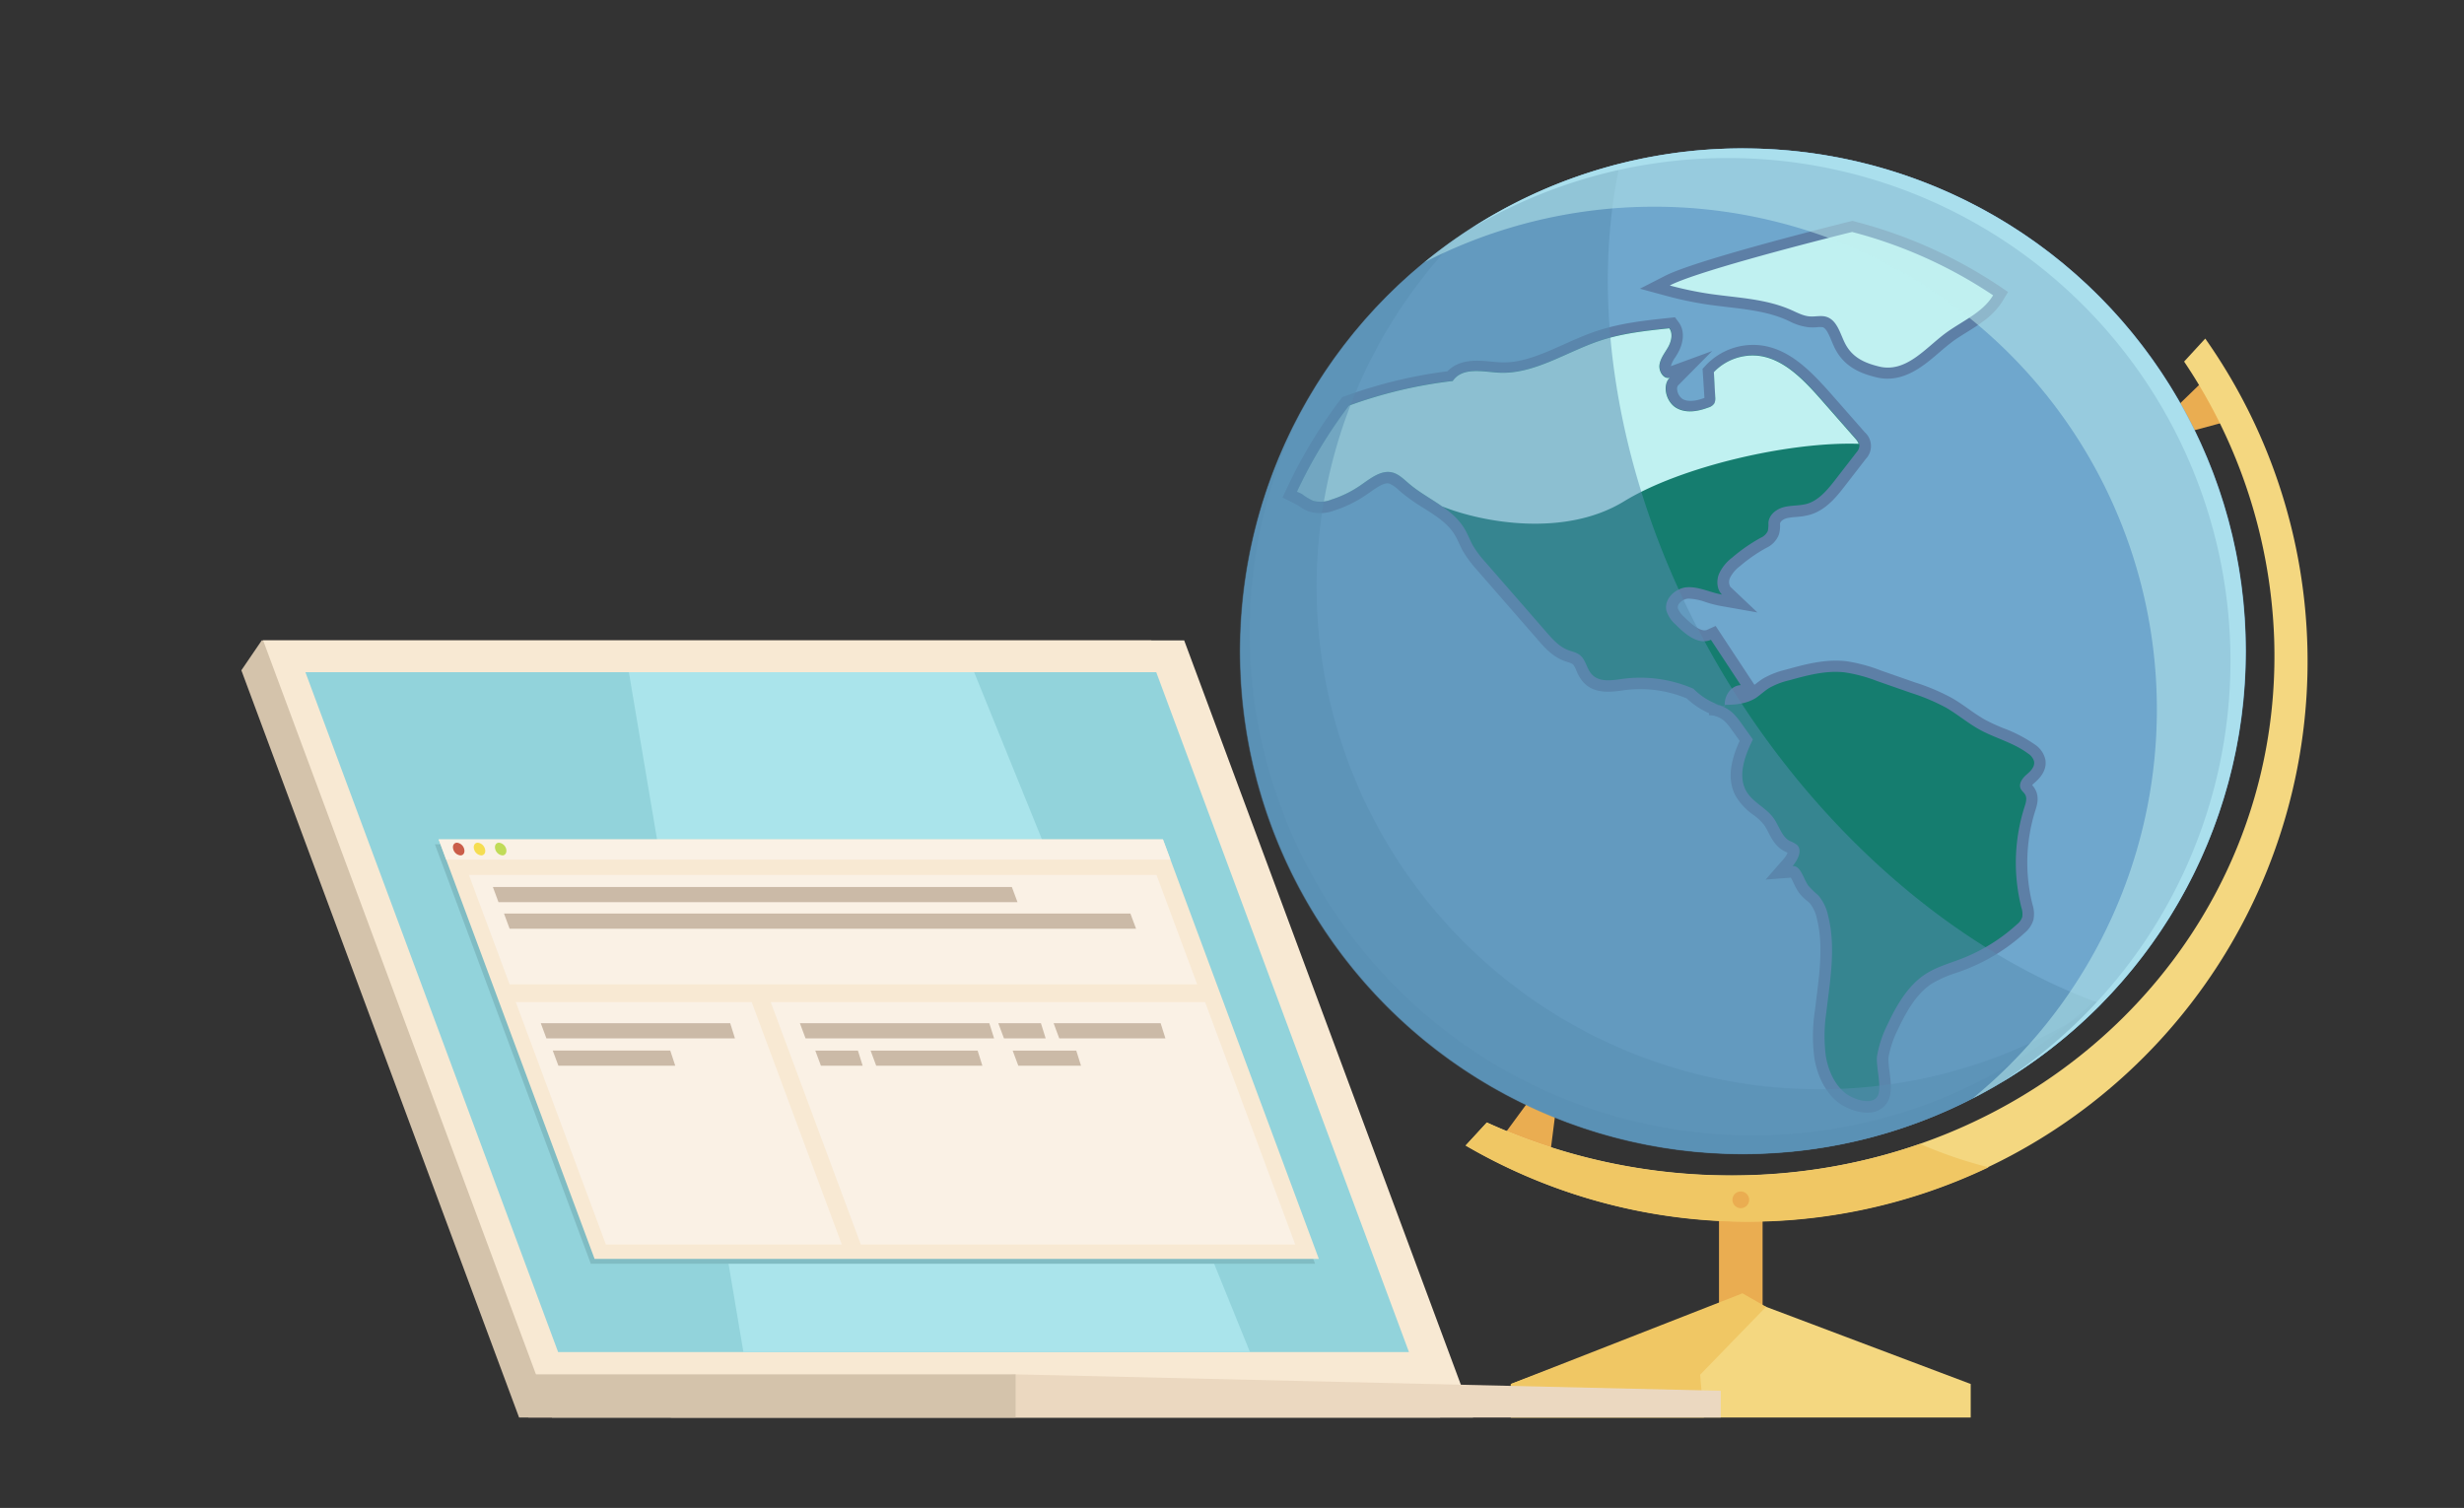 <?xml version="1.0" encoding="UTF-8"?> <svg xmlns="http://www.w3.org/2000/svg" viewBox="0 0 749.62 458.75"><rect x="0" y="0" width="749.62" height="458.75" fill="#333333" stroke="none"/> <defs> <style>.cls-1{isolation:isolate;}.cls-2{fill:#eaad51;}.cls-3{fill:#f4d780;}.cls-4{fill:#f0c764;}.cls-5{fill:#6fa7cd;}.cls-6{fill:#5d7fa6;}.cls-7{fill:#157d6f;}.cls-11,.cls-8{fill:#c0f1f1;}.cls-9{fill:#598eb3;mix-blend-mode:multiply;}.cls-11,.cls-9{opacity:0.5;}.cls-10{fill:#95cfea;}.cls-11{mix-blend-mode:overlay;}.cls-12{fill:#d4c3ab;}.cls-13{fill:#f8e9d3;}.cls-14{fill:#92d3db;}.cls-15{fill:#aae4eb;}.cls-16{fill:#80bcc3;}.cls-17{fill:#faf1e5;}.cls-18{fill:#cbbaa7;}.cls-19{fill:#ebd8c0;}.cls-20{fill:#ca5d49;}.cls-21{fill:#f5dd51;}.cls-22{fill:#c0db58;}</style> </defs> <title>м1</title> <g class="cls-1"> <g id="_1" data-name="1"> <polygon class="cls-2" points="473.84 333.5 467.92 331.13 456.03 347.29 471.32 353.4 473.84 333.5"></polygon> <polygon class="cls-2" points="659.04 126.8 662.19 132.34 681.56 127.14 673.43 112.83 659.04 126.8"></polygon> <rect class="cls-2" x="522.97" y="358.81" width="13.26" height="51.3"></rect> <polygon class="cls-3" points="599.55 421.04 529.6 394.66 459.64 421.04 459.64 431.24 599.55 431.24 599.55 421.04"></polygon> <polygon class="cls-4" points="537.29 397.56 530.11 393.46 459.64 421.04 459.64 431.24 518.36 431.24 517.23 418.22 537.29 397.56"></polygon> <path class="cls-3" d="M670.9,103l-6.43,7a161.2,161.2,0,0,1,27.4,84.48c2.9,90.08-71.06,163.1-165.2,163.1a179.43,179.43,0,0,1-74.33-16.11l-6.44,7A170.41,170.41,0,0,0,670.9,103Z"></path> <path class="cls-4" d="M584.14,348a174.34,174.34,0,0,1-57.47,9.63,179.43,179.43,0,0,1-74.33-16.11l-6.44,7A170.44,170.44,0,0,0,605,355.12,133.28,133.28,0,0,1,584.14,348Z"></path> <path class="cls-2" d="M527.06,365a2.54,2.54,0,1,0,2.54-2.53A2.54,2.54,0,0,0,527.06,365Z"></path> <circle class="cls-5" cx="530.33" cy="198.09" r="152.95"></circle> <path class="cls-6" d="M569.44,338.4c-3.86.6-8.28-1.51-10.2-3-3.72-2.92-6.29-7.71-7.25-13.47a51.19,51.19,0,0,1,.11-14.19l.51-4.09c1-8.12,2.08-16.5.14-24.13a10.66,10.66,0,0,0-2.16-4.72c-.3-.32-.64-.59-1-.88a13.38,13.38,0,0,1-2.33-2.4,18.79,18.79,0,0,1-1.62-2.92c-.23-.49-.56-1.17-.82-1.6l-7.68.6,5.53-6.33a6.26,6.26,0,0,0,1.16-1.86c-.54-.24-.83-.37-1.11-.52-2.52-1.37-3.78-3.8-4.79-5.76a17.81,17.81,0,0,0-1.22-2.13,16,16,0,0,0-3.3-3.1,18.71,18.71,0,0,1-5.36-5.71c-2.9-5.4-1.23-11.41,1.2-16.81l-2.35-3.26a20.41,20.41,0,0,0-1.79-2.28,7.25,7.25,0,0,0-4.2-2.2l-1-.06.45-6.82c.28,0,.56,0,.83,0v-.17l3.65.35c3.4,0,5.7-.45,7.47-1.55a20.44,20.44,0,0,0,1.72-1.26c.76-.59,1.52-1.18,2.33-1.69a26,26,0,0,1,7-2.73c5.58-1.55,11.85-3.29,18.32-2.56A49,49,0,0,1,572.27,204l10.37,3.62a63.75,63.75,0,0,1,11.17,4.72c1.76,1,3.45,2.19,5.15,3.38a57.53,57.53,0,0,0,4.91,3.22,58.05,58.05,0,0,0,5.73,2.63,42.63,42.63,0,0,1,9.56,5,7.42,7.42,0,0,1,3.06,4.33c.79,3.78-2.29,6.42-3.45,7.41a4.16,4.16,0,0,0-.52.54,6.48,6.48,0,0,1,1,1.44c1.23,2.36.42,4.82,0,6.15a52.4,52.4,0,0,0-.89,28.79,9.06,9.06,0,0,1,.27,4.58,8.19,8.19,0,0,1-2.67,4,57.44,57.44,0,0,1-17.8,11.06c-1,.4-2.07.77-3.12,1.14a35.11,35.11,0,0,0-7.39,3.28c-4.86,3.19-8,9.12-10.27,13.94a30.9,30.9,0,0,0-2.85,8.49,23.22,23.22,0,0,0,.3,4.11c.44,3.56.87,6.93-.59,9.42a6.62,6.62,0,0,1-4.54,3.12Zm-19.27-76a16.54,16.54,0,0,1,1.86,3.17,11.33,11.33,0,0,0,1,1.9,7.43,7.43,0,0,0,1.23,1.19c.51.44,1,.88,1.48,1.37a16.76,16.76,0,0,1,3.83,7.72c2.25,8.89,1.13,17.93,0,26.69l-.49,4a44.4,44.4,0,0,0-.15,12.26c.66,4,2.37,7.33,4.69,9.15,1.32,1,4,1.88,4.81,1.57-.12-.37-.46-3.07-.66-4.68a24.15,24.15,0,0,1-.28-5.94A37.38,37.38,0,0,1,571,310.33c2.62-5.67,6.45-12.69,12.83-16.87a39.9,39.9,0,0,1,8.91-4c1-.35,1.95-.69,2.91-1.07a50.38,50.38,0,0,0,15.56-9.67,4.67,4.67,0,0,0,.62-.64c0-.05-.19-.67-.29-1.08a59.5,59.5,0,0,1,1-32.62,7,7,0,0,0,.34-1.26,3.5,3.5,0,0,1-1.35-1.6c-1.29-2.67-.29-5.88,2.61-8.38a10.43,10.43,0,0,0,1-.89,2.34,2.34,0,0,1-.26-.19,37.18,37.18,0,0,0-8.05-4.13,61.75,61.75,0,0,1-6.46-3,64.36,64.36,0,0,1-5.52-3.6c-1.51-1.07-3-2.14-4.62-3.05a56.69,56.69,0,0,0-9.93-4.18l-10.42-3.65a44.16,44.16,0,0,0-9.13-2.48c-5.1-.59-10.44.9-15.57,2.33a19.57,19.57,0,0,0-5.13,1.92,20.77,20.77,0,0,0-1.71,1.25,27.3,27.3,0,0,1-2.34,1.7,16.28,16.28,0,0,1-4.13,1.82c.23.3.46.61.68.92l4.79,6.66-.88,1.82c-2.08,4.3-4,9.14-2.15,12.49a12.84,12.84,0,0,0,3.6,3.62,21.9,21.9,0,0,1,4.66,4.51,26.6,26.6,0,0,1,1.68,2.91c.65,1.25,1.33,2.55,2,2.91a8.66,8.66,0,0,1,3.17,1.93C551.23,256.69,551.47,259.49,550.17,262.37Z"></path> <path class="cls-6" d="M528.87,220.2l-5.12-1.89a24.52,24.52,0,0,1-2.6-.83,24.23,24.23,0,0,1-8-5A36.83,36.83,0,0,0,494,210c-3.88.55-9.23,1.31-12.61-2.8a13.26,13.26,0,0,1-1.85-3.26,7.09,7.09,0,0,0-1-1.84,5.21,5.21,0,0,0-1.59-.67c-.5-.16-1-.33-1.48-.52-3.39-1.38-5.82-4.18-7.77-6.44l-18.3-21a35.07,35.07,0,0,1-4.38-5.89c-.44-.79-.83-1.62-1.21-2.46-.32-.68-.63-1.36-1-2-2.08-3.73-5.77-6.06-9.68-8.54a60,60,0,0,1-6.72-4.71l-.86-.75a9.11,9.11,0,0,0-2.92-2c-1.5-.41-3.73,1.16-5.89,2.67l-1.06.74a37.36,37.36,0,0,1-9.81,4.8,12,12,0,0,1-7.64.29,12.84,12.84,0,0,1-3.25-1.82l-2-1.06-2.81-1.38,1.37-2.9a148.27,148.27,0,0,1,16.19-26.81l.63-.83,1-.36a143,143,0,0,1,31-7.51c3.74-3.88,9.35-3.34,13.57-2.93.75.07,1.5.14,2.22.19,6.55.42,12.9-2.43,19.63-5.44,3.28-1.46,6.67-3,10.15-4.13,7.21-2.37,14.58-3.15,21.72-3.91l1.93-.2,1.12,1.5c2.11,2.84,1.29,6.65-.19,9.27-.27.48-.57,1-.87,1.44a8.59,8.59,0,0,0-1.32,2.66l12.57-4.61-10.4,10.5a1.74,1.74,0,0,0-.24,1.31,4,4,0,0,0,1.59,2.76c1.52.89,3.77.79,6.7-.3l-.57-8.86,1-1.07a19.78,19.78,0,0,1,17.19-6c8.48,1.29,14.75,7.73,21,14.8l10.2,11.61a5.64,5.64,0,0,1,.25,8.1l-6.26,8.1c-2.37,3.07-5.63,7.27-10.44,8.78a20.22,20.22,0,0,1-4.58.75,20.79,20.79,0,0,0-2.63.35c-1,.23-2.1.91-2.17,1.72a9.18,9.18,0,0,1-.37,3.38,7.48,7.48,0,0,1-3.88,4,48.17,48.17,0,0,0-8,5.57,9.89,9.89,0,0,0-3,3.6,2.9,2.9,0,0,0,.16,2.65l8.22,7.78-11.35-2a36,36,0,0,1-4.37-1.14,17.38,17.38,0,0,0-5.32-1.07,4,4,0,0,0-2.72,1.44,1.74,1.74,0,0,0-.43,1.55,7,7,0,0,0,1.94,2.61c4.18,4.24,6,4.25,6.83,3.94l2.71-1.22L536,211.74l-6.35.13c-.19,0-.43.15-.67.39a2.74,2.74,0,0,0-.75,1.94l-.07.87ZM420.81,140.39a9.19,9.19,0,0,1,3.85.17,13.93,13.93,0,0,1,5.53,3.43l.77.67a54.24,54.24,0,0,0,6,4.18c4.41,2.79,9,5.67,11.85,10.82.45.79.83,1.63,1.22,2.46.31.68.62,1.37,1,2a29.23,29.23,0,0,0,3.6,4.74L473,189.94c1.57,1.82,3.36,3.88,5.28,4.66l1,.35a10.14,10.14,0,0,1,4,2.08,11.5,11.5,0,0,1,2.57,4,9.31,9.31,0,0,0,.93,1.76c.92,1.11,3.1.9,6.07.48a44.07,44.07,0,0,1,23.8,3.15l1.05.72a18,18,0,0,0,4.38,3.2A9.85,9.85,0,0,1,524,207.6a5.38,5.38,0,0,1,.55-.52l-5.65-8.58c-5.25.36-9.73-4.19-11.6-6.08a12.21,12.21,0,0,1-3.63-5.65,8.46,8.46,0,0,1,1.7-7.3,11.35,11.35,0,0,1,8.06-4.19,18.73,18.73,0,0,1,5.69.79,10.23,10.23,0,0,1,.63-2.52,16.56,16.56,0,0,1,4.95-6.36,55.44,55.44,0,0,1,9.21-6.4,4.89,4.89,0,0,0,.82-.51,3.3,3.3,0,0,1-.15-1.46c.39-4.26,4.09-7,7.59-7.83a26.12,26.12,0,0,1,3.64-.5,16.88,16.88,0,0,0,3.05-.47c2.66-.82,5-3.88,6.92-6.33l6.1-7.88-10.09-11.55c-5.37-6.12-10.7-11.68-16.92-12.64a12.67,12.67,0,0,0-9.94,2.89l.32,6a6.88,6.88,0,0,1-.57,3.57,6.5,6.5,0,0,1-3.74,3.06c-5.12,1.92-9.42,1.87-12.83-.13a10.2,10.2,0,0,1-4.73-7.55,9.68,9.68,0,0,1,.08-2.75,7.29,7.29,0,0,1-2-6,13.55,13.55,0,0,1,2.3-5.42l.7-1.16c.11-.2.21-.4.29-.58a82.66,82.66,0,0,0-16.89,3.23,100.82,100.82,0,0,0-9.49,3.87c-7.24,3.23-14.72,6.57-23,6-.79,0-1.61-.13-2.44-.21-4.16-.41-7-.55-8.14,1.22l-.93,1.34-1.62.19a135.42,135.42,0,0,0-29.81,6.94,141.18,141.18,0,0,0-13.45,22l.09.07a8.1,8.1,0,0,0,1.69,1h0a5.61,5.61,0,0,0,3.3-.36,29.47,29.47,0,0,0,7.89-3.86l1-.69C415.06,142.8,417.74,140.91,420.81,140.39Z"></path> <path class="cls-6" d="M576.63,115a14.45,14.45,0,0,1-6-.26c-4.31-1.08-9.11-2.89-12.06-8.11-.5-.89-.94-1.93-1.39-3-.77-1.83-1.56-3.71-2.62-4.07a6.28,6.28,0,0,0-1.83,0,17.14,17.14,0,0,1-2.48,0,16.69,16.69,0,0,1-5.85-1.83l-.88-.4c-5.53-2.45-11.55-3.16-17.93-3.91-2-.24-4-.47-6-.76h0A108.74,108.74,0,0,1,506.91,90l-8-2.17L506.4,84c9-4.71,48.43-14.64,56.26-16.59l.89-.22.87.23A143.86,143.86,0,0,1,608.36,87.1l2.55,1.72-1.59,2.64c-2.69,4.47-6.91,7.09-11,9.63-1.48.93-3,1.85-4.37,2.88s-2.58,2.06-3.89,3.18C586.37,110.33,582,114.08,576.63,115ZM520.8,86.13c1.92.28,3.86.51,5.8.74,6.6.76,13.43,1.57,19.9,4.43l1,.43A11.52,11.52,0,0,0,550.94,93a11.94,11.94,0,0,0,1.46,0,11.41,11.41,0,0,1,4.56.37c3.88,1.32,5.38,4.85,6.58,7.69a22.75,22.75,0,0,0,1.07,2.32c1.64,2.89,4.33,4.07,7.88,4.95,4.32,1.1,7.81-1.55,13.06-6,1.44-1.23,2.86-2.44,4.29-3.5s3.18-2.16,4.83-3.19a38.76,38.76,0,0,0,6.72-4.84A137.18,137.18,0,0,0,563.31,74c-15.78,3.93-32.75,8.5-43.62,12l1.11.17Z"></path> <path class="cls-7" d="M522.47,214.29c-.73,0-1.47-.08-2.2-.14a10.44,10.44,0,0,1,7.41,3.29,22.71,22.71,0,0,1,2.11,2.65l3.48,4.85c-2.34,4.82-4.67,10.79-2.1,15.57,2,3.63,6.11,5.12,8.46,8.47,1.63,2.32,2.45,5.56,4.83,6.85a8.31,8.31,0,0,1,2.32,1.27c1.62,1.72.09,4.62-1.44,6.38,2.52-.2,3.23,3.78,4.83,6a30.55,30.55,0,0,0,3,2.91,13.86,13.86,0,0,1,3,6.22c2.42,9.57.58,19.64-.56,29.46a48.06,48.06,0,0,0-.14,13.23c.73,4.38,2.68,8.72,6,11.31,2.07,1.63,7.95,3.92,9.75.86,1.43-2.45-.59-9.14-.16-12.22a33.77,33.77,0,0,1,3.14-9.48c2.8-6,6.3-12,11.55-15.4,3.43-2.25,7.4-3.3,11.17-4.77a54,54,0,0,0,16.67-10.37,4.79,4.79,0,0,0,1.64-2.27,6.19,6.19,0,0,0-.28-2.91,56,56,0,0,1,1-30.68c.37-1.14.77-2.46.22-3.54-.36-.7-1.06-1.14-1.4-1.85-.75-1.54.51-3.25,1.73-4.3s2.66-2.41,2.31-4.1a4.14,4.14,0,0,0-1.77-2.3c-4.53-3.39-10-4.66-14.9-7.37-3.5-1.95-6.64-4.63-10.11-6.63a61.41,61.41,0,0,0-10.57-4.46l-10.37-3.62a46.24,46.24,0,0,0-9.89-2.65c-5.71-.65-11.39.9-16.92,2.43a22.65,22.65,0,0,0-6.07,2.34c-1.4.88-2.64,2.07-4,3-2.82,1.76-6.1,2.13-9.41,2.09a4.46,4.46,0,0,0-.05.63A19.21,19.21,0,0,1,522.47,214.29Z"></path> <path class="cls-7" d="M399.48,152.35A8.66,8.66,0,0,0,405,152a33.62,33.62,0,0,0,8.85-4.32c3.05-2.1,6.36-4.85,9.85-3.92,1.93.52,3.46,2.1,5,3.44,5.69,4.82,13.34,7.35,17.11,14.12.81,1.45,1.4,3,2.2,4.49a32.32,32.32,0,0,0,4,5.33l18.3,21c1.92,2.21,3.93,4.48,6.53,5.54,1.37.56,2.92.78,4.05,1.82,1.51,1.38,1.86,3.82,3.18,5.42,2.26,2.75,6.19,2.09,9.5,1.62a40.52,40.52,0,0,1,21.63,3,20.62,20.62,0,0,0,7.27,4.73,19.21,19.21,0,0,0,2.19.7,4.46,4.46,0,0,1,.05-.63c-.07-3,2.17-5.85,4.89-5.9q-4.54-6.92-9.09-13.8c-3.74,1.67-7.73-1.59-10.73-4.63a9.36,9.36,0,0,1-2.78-4.12c-.92-3.79,2.91-7.11,6.45-7.25s6.93,1.63,10.44,2.25c-1.56-1.48-1.75-4.17-.95-6.23a13,13,0,0,1,4-5,52,52,0,0,1,8.61-6,4.34,4.34,0,0,0,2.27-2.11A10.81,10.81,0,0,0,538,159c.23-2.56,2.59-4.23,4.88-4.77s4.71-.34,7-1c3.62-1.14,6.26-4.42,8.68-7.55q3.13-4.05,6.26-8.09a3.3,3.3,0,0,0,.88-2,3.24,3.24,0,0,0-1-2l-10.19-11.62c-5.36-6.11-11.33-12.56-18.95-13.73a16.35,16.35,0,0,0-14.08,4.9c.14,2.51.27,5,.41,7.52a3.78,3.78,0,0,1-.23,1.9,3,3,0,0,1-1.83,1.34c-3.18,1.2-6.83,1.86-9.81.11s-4.41-6.73-1.95-9.21c-1.78.65-3.41-1.82-3.14-3.85s1.62-3.65,2.61-5.39,1.57-4.15.38-5.75c-7.07.74-14.2,1.5-21,3.74-10.42,3.45-20.29,10.44-31.14,9.74-4.86-.31-10.81-1.72-13.74,2.55a138.52,138.52,0,0,0-31.59,7.5,144.09,144.09,0,0,0-15.81,26.19,13.26,13.26,0,0,1,1.54.7A17.22,17.22,0,0,0,399.48,152.35Z"></path> <path class="cls-8" d="M520.18,89.4c8.35,1.22,17,1.45,24.82,4.93,1.82.8,3.62,1.79,5.57,1.93,1.74.14,3.52-.4,5.18.16,3.4,1.16,4.18,5.62,5.83,8.53,2.26,4,5.94,5.52,10,6.53,8.26,2.08,14.17-5.59,20.35-10.15,5-3.67,11.24-6.19,14.43-11.49a140.45,140.45,0,0,0-42.9-19.27C545.6,75,515.14,83.07,508,86.85A106.2,106.2,0,0,0,520.18,89.4Z"></path> <path class="cls-8" d="M399.48,152.35A8.66,8.66,0,0,0,405,152a33.62,33.62,0,0,0,8.85-4.32c3.05-2.1,6.36-4.86,9.84-3.92,1.94.52,3.47,2.1,5.05,3.44,3.08,2.61,6.72,4.56,10,6.86,12.53,5,37.44,9.42,55.35-1.55,17.43-10.68,50.48-18.2,71.38-17.49a4.52,4.52,0,0,0-.84-1.37l-10.19-11.61c-5.36-6.11-11.33-12.56-18.95-13.73a16.35,16.35,0,0,0-14.08,4.9c.14,2.51.27,5,.41,7.52a3.89,3.89,0,0,1-.22,1.9,3.1,3.1,0,0,1-1.84,1.34c-3.18,1.2-6.83,1.86-9.81.11s-4.41-6.73-1.95-9.21c-1.78.65-3.41-1.82-3.14-3.85s1.62-3.65,2.61-5.39,1.57-4.15.38-5.75c-7.07.74-14.2,1.5-21,3.74-10.42,3.45-20.29,10.44-31.14,9.74-4.86-.31-10.81-1.72-13.74,2.55a138.52,138.52,0,0,0-31.59,7.5,144.09,144.09,0,0,0-15.81,26.19,13.26,13.26,0,0,1,1.54.7A17.22,17.22,0,0,0,399.48,152.35Z"></path> <path class="cls-9" d="M491.35,114.67c-3.47-23.57-2.74-45.44,1.5-64.89A153,153,0,1,0,639.27,305.41C567.16,279.4,503.92,200.26,491.35,114.67Z"></path> <path class="cls-9" d="M553.5,331.37A152.91,152.91,0,0,1,443.56,72.15,152.93,152.93,0,1,0,640.27,304.36,152.22,152.22,0,0,1,553.5,331.37Z"></path> <path class="cls-9" d="M533.14,345.41A152.94,152.94,0,0,1,394.91,127,152.93,152.93,0,0,0,639.27,305.41c-.72-.26-1.43-.56-2.15-.83A152.37,152.37,0,0,1,533.14,345.41Z"></path> <path class="cls-10" d="M530.33,45.14a152.19,152.19,0,0,0-82.72,24.33A152.94,152.94,0,0,1,608.54,329.53,153,153,0,0,0,530.33,45.14Z"></path> <path class="cls-11" d="M530.33,45.14a152.32,152.32,0,0,0-97,34.66A152.94,152.94,0,0,1,600.12,334.17a152.94,152.94,0,0,0-69.79-289Z"></path> <polygon class="cls-12" points="350.25 194.82 79.63 194.82 73.43 203.92 157.92 431.24 438.13 431.24 350.25 194.82"></polygon> <polygon class="cls-13" points="360.26 194.82 80.05 194.82 167.93 431.24 448.14 431.24 360.26 194.82"></polygon> <polygon class="cls-14" points="351.76 204.49 92.91 204.49 169.8 411.34 428.65 411.34 351.76 204.49"></polygon> <polygon class="cls-15" points="226.17 411.34 380.28 411.34 296.36 204.49 191.32 204.49 226.17 411.34"></polygon> <polygon class="cls-16" points="352.65 256.86 132.31 256.86 179.74 384.46 400.08 384.46 352.65 256.86"></polygon> <polygon class="cls-13" points="353.8 255.37 133.46 255.37 180.89 382.98 401.23 382.98 353.8 255.37"></polygon> <polygon class="cls-17" points="228.69 304.87 156.92 304.87 184.33 378.6 256.1 378.6 228.69 304.87"></polygon> <polygon class="cls-17" points="351.85 266.19 142.66 266.19 155.04 299.47 364.22 299.47 351.85 266.19"></polygon> <polygon class="cls-18" points="309.56 274.47 307.84 269.85 149.95 269.85 151.66 274.47 309.56 274.47"></polygon> <polygon class="cls-18" points="345.62 282.53 343.9 277.92 153.33 277.92 155.04 282.53 345.62 282.53"></polygon> <polygon class="cls-18" points="222.15 311.28 164.52 311.28 166.23 315.89 223.59 315.89 222.15 311.28"></polygon> <polygon class="cls-17" points="366.63 304.87 234.48 304.87 261.89 378.6 394.04 378.6 366.63 304.87"></polygon> <polygon class="cls-18" points="300.98 311.28 243.35 311.28 245.07 315.89 302.43 315.89 300.98 311.28"></polygon> <polygon class="cls-18" points="316.68 311.28 303.71 311.28 305.43 315.89 318.12 315.89 316.68 311.28"></polygon> <polygon class="cls-18" points="353.1 311.28 320.54 311.28 322.25 315.89 354.55 315.89 353.1 311.28"></polygon> <polygon class="cls-18" points="261 319.61 248.03 319.61 249.75 324.22 262.45 324.22 261 319.61"></polygon> <polygon class="cls-18" points="297.42 319.61 264.86 319.61 266.57 324.22 298.87 324.22 297.42 319.61"></polygon> <polygon class="cls-18" points="327.43 319.61 308.08 319.61 309.8 324.22 328.88 324.22 327.43 319.61"></polygon> <polygon class="cls-19" points="523.51 423.11 308.97 418.11 203.89 431.24 523.51 431.24 523.51 423.11"></polygon> <rect class="cls-12" x="160.74" y="418.11" width="148.24" height="13.13"></rect> <polygon class="cls-17" points="353.8 255.37 133.46 255.37 135.74 261.5 356.08 261.5 353.8 255.37"></polygon> <path class="cls-20" d="M141.22,258.3a2.56,2.56,0,0,0-2.19-1.93c-.92,0-1.44.87-1.15,1.93a2.55,2.55,0,0,0,2.19,1.93C141,260.23,141.5,259.37,141.22,258.3Z"></path> <path class="cls-21" d="M147.55,258.3a2.56,2.56,0,0,0-2.19-1.93c-.92,0-1.43.87-1.15,1.93a2.55,2.55,0,0,0,2.19,1.93C147.32,260.23,147.84,259.37,147.55,258.3Z"></path> <path class="cls-22" d="M154,258.3a2.56,2.56,0,0,0-2.19-1.93c-.92,0-1.43.87-1.15,1.93a2.55,2.55,0,0,0,2.19,1.93C153.74,260.23,154.25,259.37,154,258.3Z"></path> <polygon class="cls-18" points="203.91 319.6 168.16 319.6 169.88 324.21 205.43 324.21 203.91 319.6"></polygon> </g> </g> </svg> 